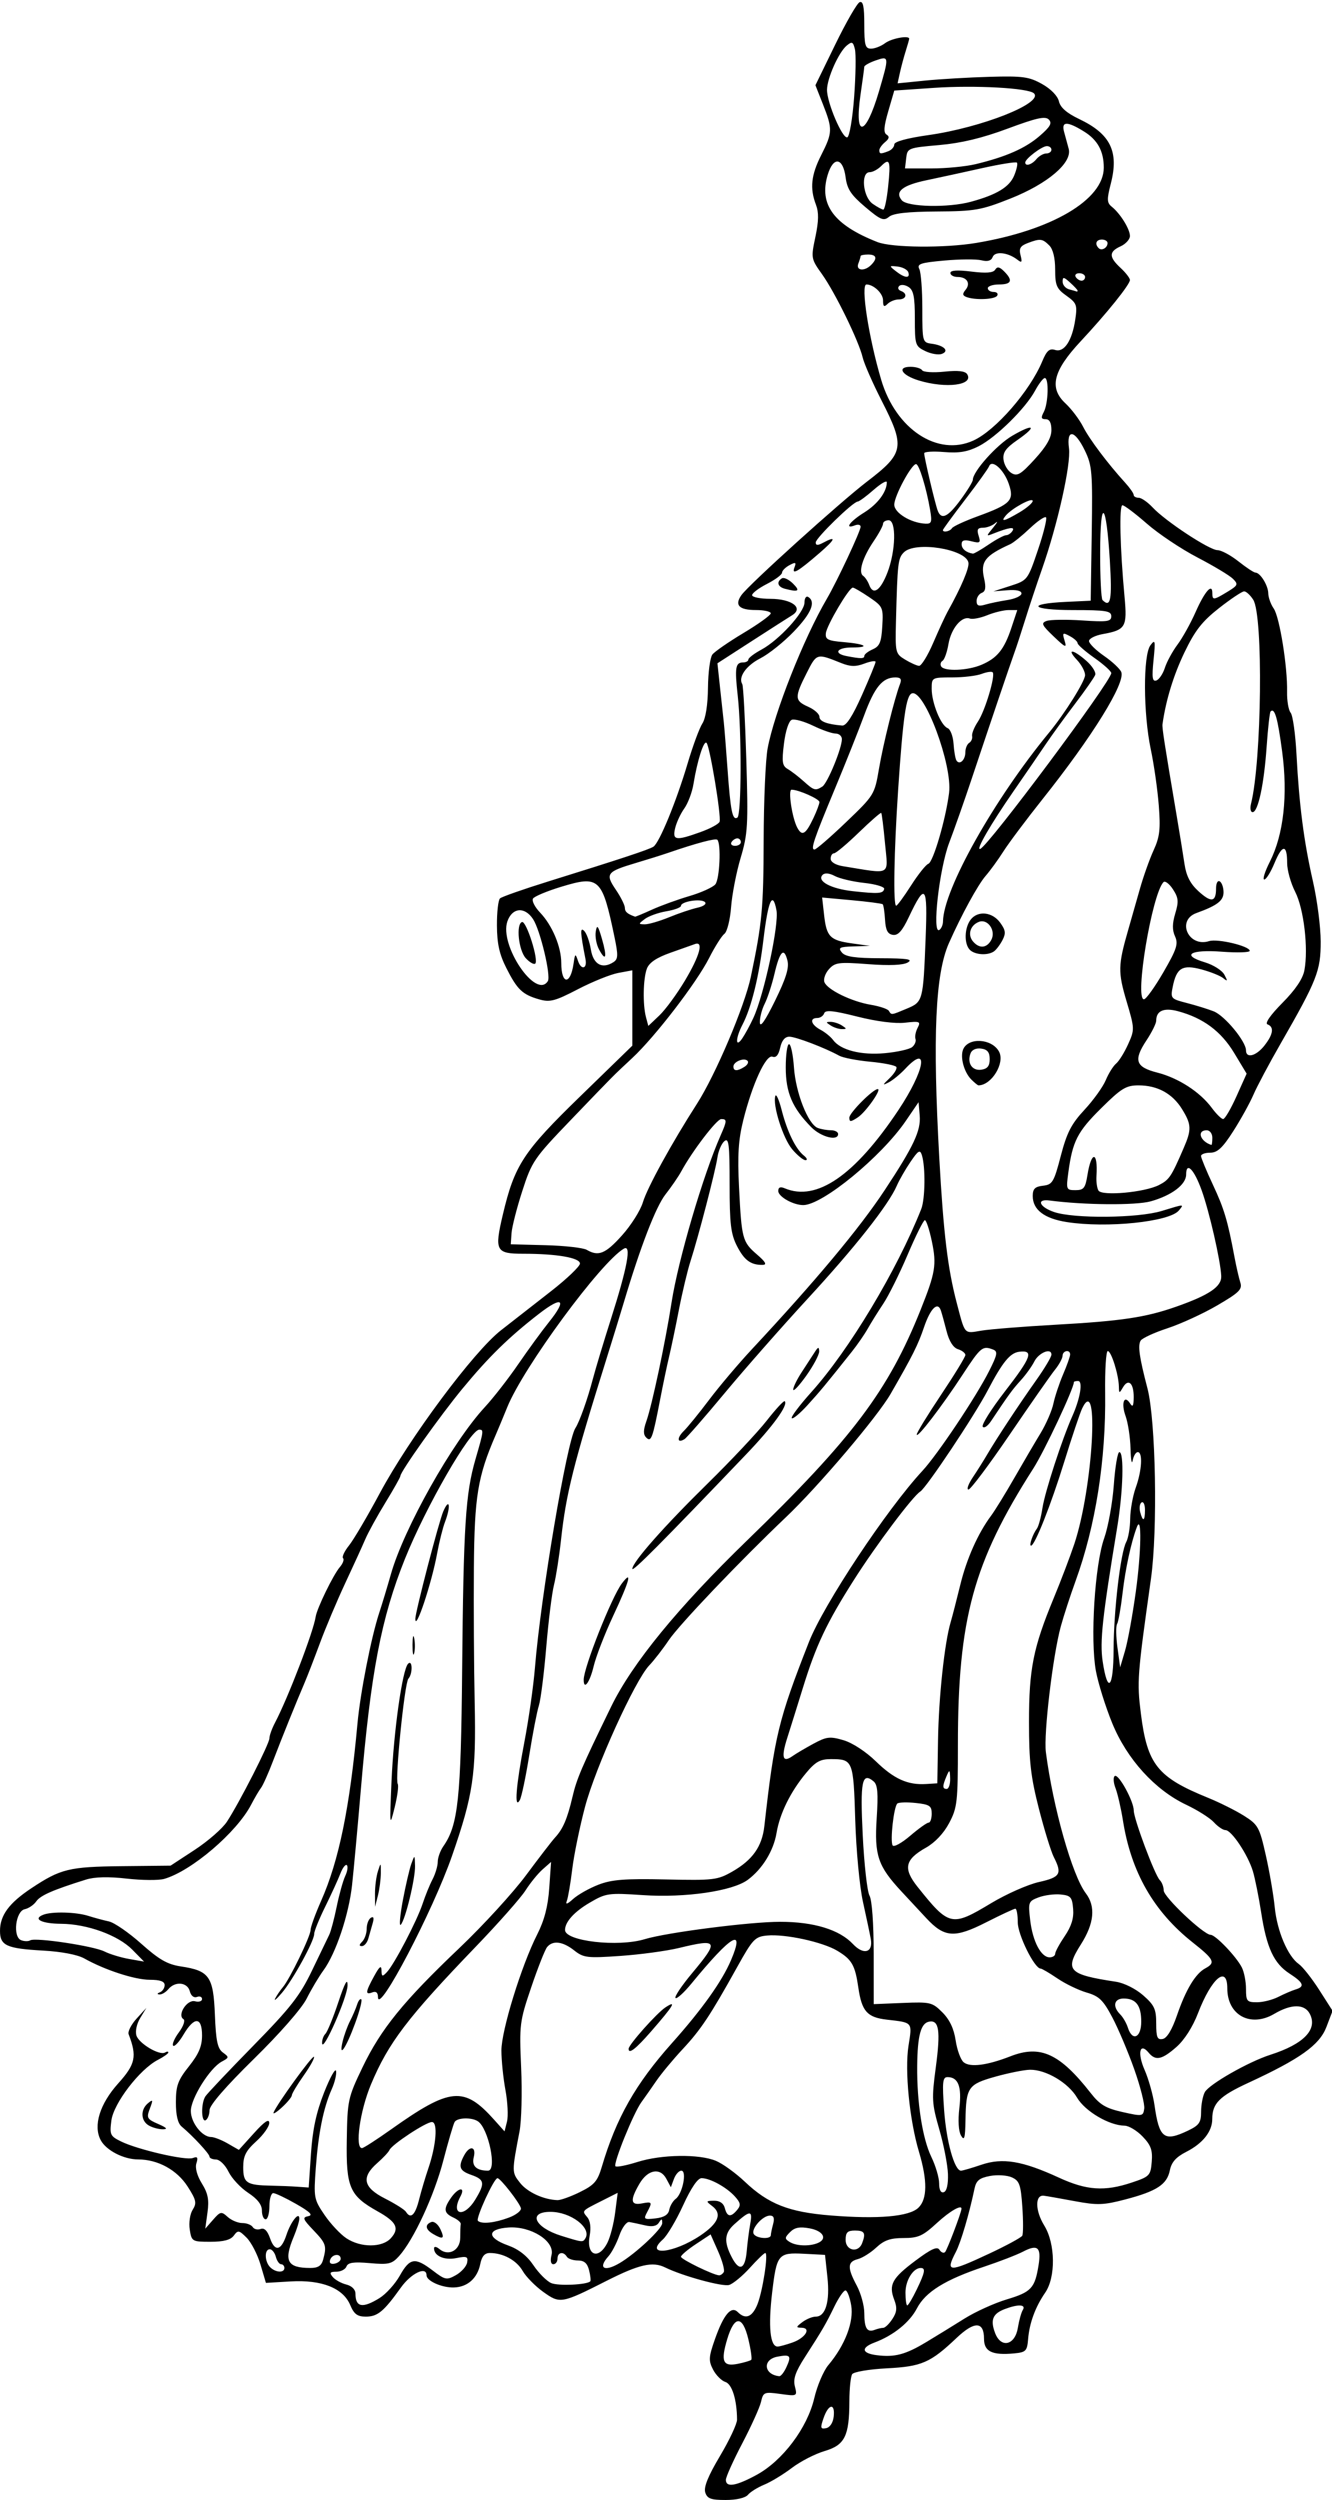 <?xml version="1.0" encoding="UTF-8"?>
<svg version="1.1" viewBox="0 0 333.75 626.25" xmlns="http://www.w3.org/2000/svg">
<path d="m176.71 624.35c-0.419-1.32 0.709-4.108 3.687-9.111 2.36-3.965 4.286-8.066 4.28-9.114-0.027-4.974-1.249-8.912-2.931-9.445-0.972-0.308-2.358-1.704-3.081-3.102-1.16-2.242-1.103-3.139 0.48-7.636 2.171-6.163 4.072-8.41 5.722-6.76 1.923 1.923 3.611 1.264 4.902-1.915 1.332-3.28 2.807-12.891 1.978-12.891-0.277 0-2.012 1.669-3.855 3.71-1.843 2.041-4.177 3.972-5.185 4.292-1.625 0.516-11.678-2.232-16.055-4.388-3.129-1.541-6.512-0.771-14.599 3.324-11.399 5.772-11.729 5.829-15.971 2.78-1.985-1.427-4.289-3.779-5.12-5.227-1.53-2.665-4.878-4.491-8.236-4.491-1.284 0-2.004 0.832-2.39 2.765-0.713 3.567-3.198 5.773-6.611 5.87-2.992 0.085-6.851-1.629-6.851-3.043 0-2.377-3.853-0.533-6.436 3.08-4.285 5.994-5.82 7.266-8.773 7.266-2.123 0-2.952-0.614-3.913-2.899-1.79-4.258-7.149-6.38-14.95-5.918l-6.172 0.365-1.368-4.608c-0.753-2.534-2.309-5.548-3.458-6.698-1.909-1.909-2.187-1.956-3.222-0.541-0.793 1.085-2.545 1.549-5.845 1.549-4.593 0-4.724-0.077-5.194-3.047-0.271-1.718 0.05-3.89 0.737-4.979 1.058-1.679 0.892-2.441-1.266-5.81-2.666-4.162-7.461-6.789-12.393-6.789-3.617 0-8.009-2.257-9.382-4.822-1.935-3.615-0.25-9.075 4.394-14.24 4.316-4.801 4.728-6.747 2.599-12.294-0.258-0.673 0.637-2.436 1.99-3.918l2.459-2.695-1.544 2.532c-0.885 1.452-1.289 3.333-0.948 4.409 0.641 2.018 5.817 5.077 7.174 4.238 0.453-0.28 0.824-0.284 0.824-9e-3 0 0.275-1.19 1.116-2.645 1.868-4.548 2.352-11.063 10.848-11.631 15.167-0.469 3.567-0.302 3.929 2.433 5.268 4.188 2.05 16.208 4.82 17.975 4.142 1.155-0.443 1.356-0.147 0.893 1.311-0.368 1.16 0.158 3.106 1.369 5.066 1.534 2.483 1.844 4.078 1.409 7.251l-0.559 4.068 1.96-2.237c1.828-2.087 2.074-2.134 3.655-0.703 0.932 0.844 2.586 1.534 3.675 1.534s2.259 0.451 2.599 1.001c0.34 0.551 1.232 0.766 1.982 0.478 0.912-0.35 1.692 0.42 2.356 2.322 1.21 3.471 2.791 3.153 4.108-0.826 1.107-3.346 3.234-6.023 3.234-4.071 0 0.635-0.633 2.67-1.406 4.521-2.549 6.101-1.627 7.824 4.186 7.824 1.931 0 2.776-0.558 3.192-2.109 0.924-3.446 0.73-4.03-2.444-7.351-2.654-2.777-2.816-3.217-1.294-3.511 1.276-0.246 0.469-1.062-3.026-3.057-2.622-1.497-5.203-2.722-5.737-2.722-0.534 0-0.971 1.477-0.971 3.281s-0.422 3.281-0.938 3.281-0.938-0.984-0.938-2.187c0-1.484-1.109-2.915-3.45-4.453-1.897-1.246-4.112-3.628-4.922-5.292-0.814-1.673-2.206-3.035-3.113-3.047-0.902-0.012-1.643-0.338-1.645-0.724-0.004-0.691-4.154-5.167-6.988-7.537-0.965-0.807-1.442-2.831-1.436-6.094 0.008-4.162 0.494-5.494 3.281-9.001 2.462-3.097 3.272-5.013 3.272-7.734 0-4.682-1.946-4.774-4.633-0.219-1.103 1.87-2.275 3.13-2.604 2.801-0.329-0.329 0.317-1.836 1.435-3.349 1.134-1.534 1.639-2.995 1.141-3.303-1.645-1.017 0.916-4.996 2.885-4.481 0.977 0.255 1.776 7e-3 1.776-0.553 0-0.56-0.577-0.796-1.283-0.525-0.761 0.292-1.488-0.292-1.787-1.436-0.594-2.27-3.668-2.569-5.367-0.522-0.642 0.773-1.643 1.373-2.224 1.332-0.664-0.046-0.622-0.25 0.115-0.547 0.645-0.26 1.172-1.071 1.172-1.801 0-0.922-1.135-1.328-3.715-1.328-3.743 0-11.274-2.45-16.398-5.335-1.686-0.949-5.72-1.723-10.312-1.978-9.205-0.511-10.824-1.25-10.824-4.94 0-3.898 2.259-6.966 7.867-10.688 7.327-4.862 9.428-5.374 22.645-5.519l12.23-0.134 6.051-3.963c3.328-2.18 6.954-5.344 8.058-7.031 3.16-4.829 10.649-19.523 10.649-20.894 0-0.682 0.627-2.435 1.394-3.894 3.28-6.247 9.641-22.816 10.202-26.575 0.312-2.092 4.41-10.509 6.043-12.413 0.777-0.906 1.145-1.913 0.819-2.24-0.326-0.326 0.344-1.761 1.49-3.189 1.146-1.428 4.614-7.316 7.708-13.086 7.429-13.854 23.503-35.465 30.363-40.819 2.894-2.259 8.531-6.659 12.527-9.778 3.996-3.119 7.266-6.241 7.266-6.939 0-1.457-5.796-2.46-14.223-2.46-6.849 0-7.235-0.736-5.111-9.744 2.939-12.467 5.115-15.798 19.393-29.678l13.066-12.702v-9.437-9.437l-3.516 0.653c-1.934 0.359-6.487 2.196-10.12 4.083-5.74 2.981-7.009 3.314-9.7 2.542-4.205-1.206-5.482-2.42-8.215-7.813-1.761-3.474-2.35-6.126-2.376-10.687-0.019-3.337 0.329-6.396 0.774-6.798 0.445-0.402 5.871-2.306 12.059-4.232 18.428-5.734 25.252-7.989 26.379-8.717 1.481-0.956 5.74-11.321 8.566-20.845 1.301-4.383 2.965-8.89 3.698-10.015 0.827-1.269 1.361-4.684 1.405-8.992 0.04-3.82 0.537-7.549 1.105-8.286s4.092-3.172 7.83-5.412c3.738-2.24 6.797-4.445 6.797-4.902s-1.663-0.83-3.695-0.83c-4.259 0-5.443-1.213-3.655-3.743 1.848-2.614 24.689-23.25 31.484-28.445 9.304-7.113 9.579-8.643 3.644-20.261-2.253-4.411-4.391-9.285-4.751-10.832-0.943-4.055-6.878-16.21-10.169-20.826-2.773-3.891-2.799-4.034-1.672-9.375 0.836-3.962 0.873-6.135 0.135-8.063-1.568-4.098-1.212-7.425 1.33-12.436 2.835-5.587 2.867-6.507 0.444-12.654l-1.904-4.83 4.951-10.158c2.723-5.587 5.478-10.377 6.123-10.644 0.867-0.36 1.172 1.093 1.172 5.578 0 5.226 0.235 6.064 1.696 6.064 0.933 0 2.515-0.619 3.516-1.376 1.587-1.201 6.039-2.017 6.039-1.107 0 0.181-0.387 1.552-0.86 3.047-0.473 1.495-1.128 3.935-1.456 5.422l-0.596 2.704 6.846-0.686c3.765-0.377 11.079-0.806 16.253-0.952 8.254-0.233 9.859-0.012 13.099 1.801 2.211 1.238 3.907 2.979 4.227 4.341 0.366 1.558 1.964 2.954 5.072 4.434 7.842 3.732 9.999 8.118 7.941 16.149-1.035 4.04-1.002 4.82 0.251 5.834 2.145 1.736 4.533 5.594 4.533 7.322 0 0.834-1.055 1.996-2.344 2.584-2.958 1.348-2.958 2.667 0 5.409 1.289 1.195 2.344 2.556 2.344 3.025 0 1.135-5.772 8.314-12.365 15.38-6.903 7.399-7.943 11.649-3.797 15.522 1.517 1.417 3.506 4.048 4.42 5.846 1.605 3.156 6.147 9.2 10.554 14.041 1.169 1.284 2.125 2.655 2.125 3.047 0 0.392 0.559 0.713 1.243 0.713s2.266 1.095 3.516 2.433c3.22 3.446 14.232 10.692 16.249 10.692 0.93 0 3.29 1.266 5.243 2.812 1.953 1.547 3.866 2.812 4.25 2.812 1.204 0 3.189 3.195 3.22 5.182 0.016 1.045 0.627 2.754 1.357 3.796 1.481 2.114 3.489 14.597 3.358 20.873-0.047 2.239 0.356 4.601 0.894 5.25 0.539 0.649 1.199 5.356 1.468 10.461 0.671 12.742 1.849 21.831 4.12 31.781 1.059 4.641 1.933 11.413 1.942 15.05 0.018 7.349-0.892 9.664-10.12 25.731-2.813 4.898-5.846 10.603-6.74 12.678-0.894 2.074-3.171 6.188-5.06 9.141-2.659 4.157-3.957 5.369-5.75 5.369-1.273 0-2.315 0.375-2.315 0.832 0 0.458 1.333 3.681 2.962 7.163 2.842 6.073 3.706 8.971 5.445 18.255 0.435 2.32 1.079 5.127 1.433 6.237 0.555 1.743-0.231 2.528-5.771 5.762-3.527 2.059-9.134 4.636-12.458 5.726-3.325 1.09-6.355 2.486-6.735 3.1-0.756 1.224-0.344 4.123 1.706 11.987 2.079 7.977 2.585 35.52 0.875 47.656-3.425 24.303-3.535 25.779-2.531 33.775 1.603 12.762 4.138 15.946 16.79 21.088 2.923 1.188 7.004 3.227 9.068 4.53 3.514 2.219 3.861 2.846 5.443 9.855 0.929 4.117 1.936 9.978 2.237 13.025 0.593 6.004 3.269 12.31 6.055 14.272 0.962 0.677 3.256 3.586 5.097 6.464l3.347 5.233-1.549 4.056c-1.727 4.522-6.567 7.977-19.625 14.01-7.179 3.317-8.977 5.129-8.977 9.048 0 3.114-2.361 6.096-6.498 8.206-2.584 1.318-3.716 2.59-4.125 4.632-0.71 3.551-3.274 5.229-11.136 7.292-5.466 1.433-7.032 1.489-12.631 0.448-3.515-0.654-7.024-1.272-7.797-1.373-2.256-0.296-2.208 3.743 0.089 7.46 2.802 4.534 2.917 12.94 0.231 16.835-2.467 3.576-3.942 7.588-4.271 11.614-0.244 2.981-0.559 3.309-3.445 3.585-5.55 0.53-7.605-0.451-7.605-3.632 0-4.417-2.377-4.502-6.866-0.246-6.571 6.228-8.733 7.17-17.509 7.623-4.395 0.227-8.278 0.883-8.658 1.462-0.379 0.578-0.695 3.624-0.703 6.77-0.022 8.76-1.136 10.992-6.235 12.498-2.365 0.698-6.046 2.596-8.18 4.217-2.134 1.621-5.237 3.504-6.896 4.185-1.659 0.681-3.503 1.826-4.099 2.544-0.651 0.784-2.883 1.305-5.593 1.305-3.707 0-4.617-0.338-5.113-1.902zm12.875-4.397c6.518-3.547 12.703-11.77 14.433-19.186 0.73-3.13 2.323-6.874 3.54-8.32 4.174-4.961 6.42-10.823 5.723-14.944-0.349-2.063-0.999-3.752-1.445-3.752-0.446 0-1.684 1.793-2.751 3.984-2.189 4.495-2.95 5.804-7.389 12.698-2.399 3.726-3 5.477-2.526 7.363 0.617 2.458 0.594 2.47-3.636 1.89-4.061-0.557-4.285-0.465-4.849 1.975-0.325 1.407-2.44 6.087-4.7 10.399-2.26 4.312-4.109 8.425-4.109 9.141 0 1.978 2.537 1.568 7.71-1.248zm19.305-14.569c0.4-3.469-1.277-3.265-2.522 0.306-0.877 2.516-0.8 2.838 0.611 2.57 0.962-0.182 1.734-1.344 1.911-2.876zm-11.843-12.418c1.314-2.885 0.999-3.247-2.282-2.616-3.767 0.724-3.39 4.493 0.489 4.89 0.398 0.041 1.205-0.982 1.793-2.274zm-8.807-1.83c0.225-0.225-0.108-2.562-0.74-5.195-1.434-5.978-3.488-5.979-5.279-2e-3 -1.681 5.61-1.109 6.949 2.646 6.198 1.63-0.326 3.148-0.777 3.373-1.001zm43.791-4.409c2.578-1.55 6.923-4.221 9.656-5.935 2.733-1.714 7.512-3.878 10.621-4.809 6.093-1.825 6.999-2.804 7.919-8.559 0.718-4.491-0.22-5.309-3.888-3.392-1.51 0.789-5.909 2.49-9.777 3.78-9.747 3.251-14.66 6.3-16.813 10.433-1.827 3.51-5.878 6.776-10.609 8.554-3.461 1.3-3.256 2.684 0.469 3.166 4.536 0.587 7.229-0.115 12.422-3.238zm-33.496 0.084c3.261-1.137 4.825-3.667 2.295-3.714-1.433-0.026-1.409-0.182 0.209-1.406 1.001-0.757 2.515-1.376 3.365-1.376 2.46 0 3.571-3.773 2.914-9.893l-0.599-5.576-5.333-0.279c-6.39-0.335-6.779 0.14-7.909 9.655-1.02 8.584-0.52 13.594 1.355 13.594 0.455 0 2.122-0.451 3.704-1.003zm56.506-3.716c0.294-1.822 0.852-3.826 1.24-4.453 0.865-1.399-1.161-1.496-4.525-0.217-3.035 1.154-3.667 2.725-2.417 6.011 1.478 3.888 4.992 3.061 5.703-1.341zm-33.736 0.032c0.462 0 1.493-0.998 2.292-2.217 1.132-1.728 1.235-2.789 0.466-4.811-1.438-3.782-0.553-5.413 5.317-9.803 3.949-2.954 5.452-3.633 6.016-2.72 0.414 0.669 1.048 0.921 1.409 0.559 0.503-0.503 3.939-9.528 4.101-10.773 0.164-1.255-2.873 0.475-6.172 3.516-3.508 3.233-4.658 3.75-8.349 3.75-3.287 0-4.87 0.551-6.818 2.373-1.395 1.305-3.486 2.616-4.647 2.914-2.599 0.667-2.651 2.146-0.234 6.655 1.031 1.924 1.875 5.016 1.875 6.872 0 3.789 0.701 4.915 2.606 4.184 0.714-0.274 1.675-0.498 2.137-0.498zm-126.22-7.454c1.627-1.006 3.919-3.537 5.093-5.625 2.511-4.468 3.81-4.667 8.267-1.268 3.099 2.364 3.477 2.438 5.79 1.14 1.361-0.764 2.626-2.174 2.811-3.134 0.29-1.505-0.082-1.661-2.706-1.136-3.004 0.601-5.586-0.527-5.586-2.441 0-0.537 0.582-0.455 1.361 0.192 2.278 1.891 5.201 0.296 5.201-2.838 0-1.512 0.058-3.066 0.128-3.452 0.07-0.387-0.773-1.12-1.875-1.629-2.384-1.101-2.5-2.166-0.544-4.96 1.827-2.608 3.691-2.825 2.324-0.27-2.494 4.659 0.925 5.361 3.727 0.765 2.5-4.1 2.356-5.036-0.948-6.188-3.011-1.05-3.377-2.021-1.842-4.89 1.387-2.592 3.101-2.285 2.419 0.433-0.557 2.221 0.667 3.379 3.574 3.379 2.321 0 0.104-10.689-2.569-12.388-1.593-1.013-5.12-0.9-5.791 0.186-0.314 0.507-1.59 4.847-2.837 9.644-2.289 8.805-7.439 19.92-11.114 23.985-1.772 1.96-2.595 2.155-7.323 1.735-4.029-0.357-5.449-0.153-5.83 0.839-0.277 0.721-1.412 1.312-2.522 1.312-1.626 0-1.807 0.256-0.928 1.314 0.6 0.723 2.128 1.575 3.396 1.893 1.389 0.349 2.305 1.255 2.305 2.28 0 3.429 1.757 3.756 6.019 1.122zm13.434-16.059c-1.936-1.128-2.116-2.354-0.44-2.998 0.66-0.253 1.675 0.545 2.256 1.775 1.144 2.424 0.728 2.704-1.815 1.223zm121.15 13.962c2.107-4.361 2.312-5.449 1.026-5.449-1.89 0-3.817 3.111-3.817 6.161 0 1.768 0.201 3.214 0.447 3.214 0.246 0 1.3-1.767 2.344-3.926zm-81.765-2.1c0.173-0.173 0.038-1.42-0.301-2.77-0.444-1.77-1.226-2.454-2.803-2.454-1.203 0-2.447-0.422-2.766-0.938-0.876-1.417-2.344-1.123-2.344 0.469 0 0.773-0.468 1.406-1.039 1.406-0.638 0-0.814-0.897-0.456-2.322 0.868-3.457-5.158-7.284-10.827-6.877-5.384 0.386-5.427 2.563-0.089 4.482 2.692 0.968 4.779 2.601 6.401 5.009 1.323 1.965 3.323 3.961 4.443 4.436 1.777 0.753 8.909 0.432 9.782-0.441zm33.442-2.31c0.284-0.46-0.341-2.774-1.389-5.144l-1.906-4.309-3.712 2.456c-2.041 1.351-3.712 2.768-3.712 3.15 0 0.642 8.094 4.583 9.554 4.652 0.356 0.017 0.88-0.345 1.164-0.805zm-110.09-1.039c0-0.516-0.373-0.938-0.828-0.938s-1.049-0.844-1.319-1.875c-0.27-1.031-0.952-1.875-1.516-1.875-1.376 0-1.307 3.093 0.1 4.5 1.365 1.365 3.562 1.481 3.562 0.188zm83.973-1.205c4.013-2.353 10.714-8.621 10.7-10.009-0.012-1.191-0.158-1.216-0.838-0.142-0.56 0.885-1.679 1.1-3.501 0.674-1.473-0.345-3.235-0.719-3.916-0.831-0.683-0.113-1.799 1.4-2.489 3.373-0.688 1.968-1.924 4.321-2.746 5.23-2.686 2.967-1.058 3.962 2.79 1.706zm31.878-3.051c0.173-2.042 0.572-5.125 0.885-6.852 0.624-3.433-0.04-3.407-4.002 0.161-2.483 2.235-2.651 4.369-0.648 8.241 1.906 3.686 3.372 3.082 3.765-1.55zm60.833 0.628c4.258-1.995 7.949-3.999 8.202-4.453s0.261-3.705 0.017-7.225c-0.384-5.548-0.731-6.531-2.602-7.383-1.187-0.541-3.664-0.701-5.504-0.356-2.656 0.498-3.454 1.15-3.874 3.165-1.306 6.269-3.43 13.476-4.677 15.867-2.689 5.155-1.823 5.194 8.437 0.386zm-162.57 1.284c-0.073-1.391-2.171-1.136-2.658 0.324-0.263 0.789 0.166 1.14 1.143 0.938 0.86-0.178 1.542-0.746 1.514-1.261zm66.83-3.984c0.717-1.418 1.588-4.81 1.936-7.538l0.634-4.96-4.022 2.028c-5.095 2.57-4.973 2.43-3.58 4.109 0.732 0.882 0.956 2.6 0.591 4.543-0.939 5.008 2.183 6.286 4.441 1.818zm23.265-1.789c4.564-3.065 5.531-5.462 2.984-7.393-1.63-1.235-1.604-1.307 0.474-1.335 1.424-0.019 2.37 0.63 2.688 1.845 0.586 2.242 1.502 2.375 3.099 0.451 0.969-1.167 0.863-1.776-0.586-3.377-2.089-2.308-6.221-4.574-8.341-4.574-0.959 0-2.636 2.47-4.615 6.797-1.71 3.738-3.996 7.591-5.081 8.563-4.766 4.268 2.732 3.487 9.379-0.977zm40.536 1.947c0.987-2.571 0.636-3.205-1.775-3.205-1.875 0-2.344 0.469-2.344 2.344 0 2.697 3.16 3.357 4.118 0.861zm-118.06-1.295c2.224-2.458 1.429-4.064-3.329-6.722-7.019-3.921-7.914-5.992-7.722-17.874 0.161-9.975 0.296-10.6 3.929-18.171 4.62-9.629 10.253-16.569 24.248-29.876 5.938-5.646 13.473-13.872 16.745-18.281 3.272-4.409 6.537-8.649 7.254-9.423 1.989-2.144 3.079-4.678 4.359-10.131 1.095-4.668 2.24-7.341 9.709-22.676 5.282-10.845 16.712-24.814 34.079-41.65 26.38-25.572 35.377-37.525 43.451-57.73 3.718-9.304 4.049-11.302 2.835-17.109-0.62-2.965-1.413-5.381-1.764-5.369-0.35 0.012-2.295 3.914-4.321 8.672-2.027 4.758-4.769 10.275-6.094 12.261-1.325 1.986-3.072 4.788-3.881 6.227s-2.599 4.033-3.977 5.764c-6.686 8.403-7.914 9.886-11.119 13.411-1.894 2.083-3.673 3.558-3.954 3.277-0.281-0.281 1.934-3.231 4.922-6.557 9.453-10.522 21.402-30.426 27.514-45.83 0.997-2.512 1.095-10.535 0.165-13.505-0.458-1.462-0.894-1.205-2.858 1.685-1.275 1.876-2.816 4.563-3.425 5.971-2.071 4.787-10.453 15.416-22.233 28.197-6.462 7.011-15.848 17.679-20.856 23.706-5.009 6.027-9.558 11.237-10.109 11.578-1.843 1.139-1.962-0.295-0.17-2.052 0.974-0.954 3.837-4.477 6.364-7.829 2.526-3.352 7.348-9.049 10.714-12.66 16.013-17.18 26.956-30.287 33.261-39.84 7.273-11.021 9.084-14.873 8.767-18.656l-0.283-3.375-3.197 4.688c-6.121 8.974-20.888 21.094-25.701 21.094-2.525 0-6.258-2.107-6.258-3.532 0-0.929 0.516-1.139 1.641-0.666 7.978 3.353 17.53-3.218 28.444-19.571 6.677-10.003 7.818-16.884 1.719-10.363-1.25 1.336-3.116 2.865-4.148 3.397-1.62 0.836-1.585 0.689 0.255-1.079 1.172-1.126 1.923-2.381 1.671-2.79s-3.192-0.998-6.532-1.31c-3.34-0.312-6.834-0.988-7.765-1.502-3.572-1.974-10.911-4.77-12.518-4.77-1.099 0-1.891 0.956-2.287 2.759-0.406 1.849-1.04 2.592-1.922 2.254-1.628-0.625-5.051 6.803-7.319 15.88-1.23 4.924-1.471 8.738-1.066 16.875 0.644 12.915 0.839 13.639 4.522 16.816 2.139 1.845 2.526 2.56 1.396 2.578-2.977 0.048-4.618-1.159-6.445-4.741-1.536-3.01-1.835-5.533-1.835-15.468 0-10.047-0.201-11.704-1.308-10.786-0.719 0.597-1.507 2.441-1.75 4.099-0.509 3.464-4.736 19.74-6.747 25.983-0.748 2.32-2.055 7.805-2.905 12.188-0.85 4.383-1.954 9.656-2.452 11.719s-1.514 6.914-2.258 10.781c-1.872 9.737-2.234 10.72-3.486 9.469-0.752-0.752-0.739-1.861 0.047-4.079 1.416-3.998 4.756-19.732 6.317-29.765 1.665-10.696 7.876-31.833 12.301-41.86 1.601-3.627 1.615-4.08 0.132-4.066-1.123 0.011-7.248 8.025-9.976 13.053-0.717 1.322-2.508 3.939-3.979 5.814-2.418 3.083-6.283 13.097-10.441 27.059-0.845 2.836-2.791 9.164-4.324 14.062-8.355 26.684-10.148 33.826-11.419 45.469-0.45 4.125-1.242 9.188-1.76 11.25-0.518 2.062-1.392 9.118-1.944 15.679-0.551 6.561-1.38 13.1-1.84 14.531-0.461 1.431-1.545 7.031-2.41 12.446-0.865 5.414-1.933 10.477-2.375 11.25-1.431 2.506-0.945-3.643 1.147-14.531 1.09-5.672 2.289-14.109 2.664-18.75 1.445-17.847 7.997-56.612 10.126-59.918 1.047-1.626 3.027-7.191 4.364-12.269 0.679-2.578 2.713-9.328 4.52-15 4.156-13.043 5.222-18.823 3.26-17.681-5.783 3.367-25.169 29.716-29.218 39.712-0.94 2.32-2.257 5.484-2.927 7.031-4.472 10.325-5.293 15.329-5.436 33.156-0.077 9.608 0.014 24.852 0.203 33.876 0.376 17.967-0.368 23.007-5.654 38.263-4.792 13.829-18.519 40.039-18.574 35.465-0.014-1.158-0.492-1.56-1.427-1.201-1.817 0.697-1.728-0.076 0.469-4.089 1.325-2.421 1.807-2.798 1.836-1.44 0.034 1.606 0.206 1.666 1.342 0.469 1.847-1.945 7.558-12.88 8.967-17.167 0.652-1.983 1.769-4.726 2.483-6.094 0.714-1.368 1.3-3.343 1.304-4.388 3e-3 -1.045 0.633-2.796 1.399-3.891 3.714-5.303 4.416-11.894 4.714-44.296 0.332-35.987 0.844-44.066 3.343-52.67 2.062-7.101 2.1-7.399 0.946-7.399-2.269 0-13.372 19.293-18.614 32.344-5.958 14.834-8.556 28.396-11.045 57.656-0.811 9.539-1.806 20.365-2.211 24.057-0.823 7.507-4.061 17.154-7.186 21.412-1.135 1.547-3.017 4.711-4.181 7.031-1.247 2.485-6.685 8.701-13.232 15.125-7.061 6.928-11.116 11.61-11.116 12.835 0 1.061-0.422 2.19-0.938 2.509-1.144 0.707-1.239-4.166-0.116-5.938 0.436-0.688 5.822-6.383 11.97-12.656 9.412-9.604 11.744-12.59 14.77-18.906 1.976-4.125 3.917-8.154 4.313-8.953 0.396-0.799 1.234-3.963 1.863-7.031 0.629-3.068 1.592-6.527 2.142-7.686 0.549-1.159 0.733-2.374 0.408-2.699-0.325-0.325-1.06 0.623-1.632 2.108-0.573 1.485-2.288 5.231-3.812 8.324s-2.759 6.146-2.744 6.783c0.039 1.722-5.344 11.55-8.095 14.779-1.318 1.547-2.075 2.18-1.682 1.406 0.393-0.773 1.252-2.039 1.91-2.812 1.75-2.058 6.957-12.797 6.957-14.349 0-0.731 1.193-4.024 2.651-7.318 4.46-10.074 7.174-23.318 9.105-44.427 0.699-7.644 3.438-21.598 5.429-27.656 0.762-2.32 2.085-6.694 2.94-9.72 3.23-11.437 15.365-33.026 23.519-41.842 2.146-2.32 5.925-7.172 8.397-10.781 2.473-3.609 5.941-8.361 7.707-10.56 4.59-5.715 3.394-6.643-2.585-2.005-7.492 5.811-12.527 10.737-19.073 18.659-5.594 6.77-15.591 20.833-15.591 21.934 0 0.293-1.679 3.277-3.732 6.631-2.053 3.354-4.321 7.474-5.04 9.157-0.719 1.683-2.985 6.646-5.035 11.028-2.05 4.383-4.9 11.133-6.333 15-1.433 3.867-3.146 8.297-3.807 9.844-2.281 5.339-5.809 14.08-7.946 19.688-1.179 3.094-2.536 6.133-3.017 6.754s-1.597 2.519-2.481 4.219c-3.62 6.958-14.956 16.632-21.781 18.59-1.367 0.392-5.593 0.359-9.391-0.073-4.55-0.518-8.025-0.436-10.187 0.24-8.314 2.599-11.432 3.963-12.481 5.461-0.623 0.889-1.916 1.773-2.874 1.963-2.309 0.459-3.072 6.941-0.915 7.769 0.791 0.304 1.816 0.319 2.278 0.034 1.266-0.782 15.886 1.416 18.626 2.8 1.319 0.666 4.085 1.507 6.147 1.869l3.75 0.657-2.938-2.983c-3.582-3.637-11.319-6.447-17.866-6.488-4.883-0.031-7.189-1.216-4.426-2.276 2.194-0.842 8.166-0.687 11.262 0.293 1.495 0.473 3.817 1.098 5.159 1.39 1.343 0.291 4.989 2.803 8.102 5.581 4.472 3.99 6.56 5.186 9.94 5.693 7.115 1.067 8.13 2.507 8.512 12.079 0.263 6.603 0.666 8.505 2.008 9.486 1.593 1.165 1.578 1.281-0.296 2.284-2.966 1.587-7.738 9.21-7.738 12.362 0 2.904 2.816 6.516 5.08 6.516 0.732 0 2.595 0.726 4.142 1.614l2.812 1.614 3.788-4.192c2.642-2.923 3.8-3.702 3.827-2.574 0.021 0.89-1.438 2.962-3.243 4.604-2.642 2.405-3.281 3.674-3.281 6.522 0 3.942 0.83 4.485 7.031 4.601 2.062 0.038 5.016 0.159 6.562 0.269l2.812 0.199 0.567-8.438c0.409-6.079 1.326-10.366 3.281-15.335 1.493-3.794 2.847-6.236 3.01-5.428 0.163 0.808-0.323 2.857-1.079 4.554-2.072 4.648-3.345 10.91-3.988 19.616-0.56 7.578-0.486 7.979 2.176 11.895 1.516 2.229 3.985 4.863 5.487 5.853 3.605 2.377 8.974 2.364 11.138-0.027zm-29.394-31.471c0.758-2.019 9.71-14.373 10.119-13.964 0.236 0.236-0.914 2.333-2.554 4.661-1.641 2.328-2.983 4.568-2.983 4.979s-1.113 1.769-2.472 3.019c-1.36 1.25-2.309 1.837-2.109 1.305zm17.299-17.783c0.364-1.547 1.205-3.867 1.868-5.156s1.459-3.142 1.77-4.119c0.31-0.976 0.78-1.559 1.044-1.295 0.264 0.264-0.431 2.961-1.544 5.994-2.289 6.236-4.177 8.991-3.137 4.576zm-5.139 0.422c-0.043-0.799 0.329-1.861 0.828-2.359 0.498-0.498 1.956-4.063 3.24-7.922 1.629-4.897 2.327-6.166 2.311-4.203-0.023 2.924-6.241 17.043-6.379 14.484zm10.047-25.453c0.619-0.619 1.125-2.07 1.125-3.226 0-1.155 0.467-2.39 1.038-2.742 0.691-0.427 0.848 0.025 0.469 1.351-0.313 1.096-0.809 2.836-1.101 3.867-0.293 1.031-1.01 1.875-1.594 1.875-0.756 0-0.737-0.324 0.063-1.125zm10.178-10.306c0.706-3.767 1.667-7.904 2.135-9.194 0.842-2.318 0.852-2.313 0.925 0.506 0.084 3.228-2.443 13.632-3.59 14.781-0.415 0.416-0.177-2.326 0.529-6.094zm-6.974-1.694c-0.01-1.805 0.32-4.336 0.733-5.625 0.728-2.275 0.75-2.261 0.733 0.469-0.01 1.547-0.34 4.078-0.733 5.625l-0.716 2.812-0.017-3.281zm4.138-28.125c0.541-12.551 2.722-28.026 4.157-29.484 1.122-1.141 1.191 2.51 0.071 3.75-0.947 1.048-3.391 25.191-2.668 26.361 0.272 0.439-0.082 3.115-0.785 5.945-1.231 4.955-1.26 4.709-0.774-6.572zm48.157-25.48c0-3.061 7.009-20.738 9.556-24.099 2.737-3.612 1.965-0.722-2.158 8.077-2.118 4.522-4.327 10.225-4.909 12.674-0.958 4.035-2.489 6.093-2.489 3.348zm-42.889-8.738c0.01-2.062 0.202-2.796 0.427-1.63 0.224 1.166 0.216 2.854-0.019 3.75-0.235 0.896-0.418-0.058-0.408-2.12zm0.701-6.53c0-1.682 5.907-24.374 7.001-26.892 1.57-3.616 1.943-1.305 0.429 2.658-0.555 1.452-1.433 4.96-1.952 7.795-1.383 7.551-5.477 19.839-5.477 16.438zm54.375-12.507c0-1.657 7.924-10.631 18.896-21.401 5.849-5.741 12.494-12.812 14.766-15.712s4.307-5.098 4.522-4.883c0.944 0.944-2.947 6.296-9.744 13.403-21.351 22.322-28.441 29.45-28.441 28.593zm40.312-44.908c0-0.62 0.949-2.57 2.109-4.334 1.16-1.764 2.612-3.997 3.226-4.963 0.908-1.428 1.127-1.481 1.172-0.281 0.03 0.812-1.421 3.552-3.226 6.091-1.805 2.538-3.281 4.108-3.281 3.488zm-0.279-60.218c-2.296-2.729-4.939-11.12-4.2-13.336 0.21-0.631 0.917 0.939 1.569 3.489 1.391 5.434 3.507 9.789 5.558 11.433 0.803 0.645 0.996 1.172 0.427 1.172s-2.078-1.241-3.354-2.758zm4.814-5.499c-4.754-4.809-6.403-8.657-6.407-14.946-2e-3 -3.223 0.369-5.859 0.825-5.859 0.456 0 1.011 2.637 1.235 5.859 0.441 6.346 3.531 14.193 5.955 15.124 0.83 0.319 2.319 0.579 3.308 0.579 0.989 0 1.798 0.422 1.798 0.938 0 1.855-4.271 0.778-6.714-1.694zm9.527-2.406c0-1.198 5.924-7.15 7.117-7.15 1.069 0-3.013 5.792-4.999 7.093-1.802 1.181-2.118 1.19-2.118 0.057zm-8.045 281.97c2.634-1.011 1.593-3.075-1.88-3.727-2.509-0.471-3.758-0.235-4.922 0.929-1.371 1.371-1.389 1.667-0.153 2.449 1.613 1.02 4.791 1.179 6.955 0.349zm-58.101-1.221c1.625-2.63-3.664-6.647-8.752-6.647-5.74 0-3.97 3.918 2.711 6 5.336 1.663 5.409 1.671 6.042 0.647zm46.471-0.788c7e-3 -0.387 0.267-1.652 0.578-2.812 0.397-1.483 0.159-2.109-0.805-2.109-1.852 0-4.809 3.386-4.041 4.628 0.697 1.128 4.248 1.372 4.268 0.293zm-65.638-4.412c1.805-0.673 3.163-1.734 3.018-2.358-0.311-1.342-5.134-7.526-5.87-7.526-0.872-5e-5 -5.5 10.085-4.903 10.683 0.881 0.881 4.151 0.544 7.754-0.799zm40.186-1.954c0.19-0.985 0.923-2.223 1.629-2.751 1.712-1.281 2.855-7.055 1.397-7.055-0.597 0-1.43 0.934-1.852 2.075l-0.767 2.075-1.141-2.131c-1.543-2.884-4.652-2.3-6.734 1.264-2.388 4.088-2.231 5.461 0.564 4.927 2.652-0.507 2.732-0.374 1.341 2.226-0.921 1.721-0.75 1.844 2.108 1.518 2.148-0.245 3.217-0.909 3.455-2.146zm62.423-0.517c2.249-2.15 2.303-6.799 0.161-13.976-2.386-7.996-3.61-20.364-2.633-26.596 0.945-6.023 1.139-5.788-5.418-6.546-4.934-0.57-6.288-2.087-7.146-8-0.821-5.667-1.625-7.074-5.297-9.268-3.69-2.205-13.072-4.238-17.579-3.808-3.023 0.288-3.591 0.888-7.5 7.918-6.756 12.151-9.079 15.646-13.673 20.572-2.377 2.549-5.333 6.11-6.569 7.915-1.236 1.805-2.923 4.209-3.748 5.344-1.997 2.747-7.126 15.426-6.495 16.057 0.273 0.273 2.744-0.211 5.49-1.077 6.045-1.906 15.485-2.043 19.689-0.286 1.695 0.708 4.951 3.059 7.236 5.225 5.921 5.612 11.015 7.616 21.497 8.456 11.975 0.96 19.668 0.285 21.985-1.93zm-125.11-2.023c0.554-2.191 1.585-5.672 2.292-7.734 2.012-5.867 2.476-11.719 0.93-11.719-1.496 0-10.066 5.651-10.635 7.013-0.212 0.506-1.583 1.971-3.047 3.256-4.089 3.588-3.529 6.135 1.959 8.916 2.542 1.288 4.887 2.772 5.212 3.297 1.179 1.908 2.303 0.873 3.289-3.029zm40.316-1.914c3.588-1.761 4.405-2.701 5.465-6.29 3.626-12.275 8.452-20.786 17.601-31.039 7.52-8.428 12.514-15.438 14.774-20.736 3.597-8.435 0.143-6.401-9.89 5.823-1.897 2.312-3.704 3.949-4.015 3.638-0.311-0.311 1.56-3.108 4.156-6.215 6.819-8.161 6.543-8.7-3.247-6.327-3.094 0.75-9.7 1.648-14.68 1.996-8.364 0.584-9.25 0.479-11.611-1.378-2.881-2.266-5.362-2.573-6.785-0.838-0.529 0.645-2.32 5.18-3.98 10.078-2.909 8.583-3.001 9.314-2.525 20.156 0.272 6.188 0.089 13.359-0.405 15.938-1.958 10.21-1.958 10.242 0.125 12.89 1.844 2.345 5.905 4.217 9.393 4.331 0.773 0.025 3.305-0.886 5.625-2.025zm12.188-35.877c0-1.024 7.066-8.963 9.256-10.399 2.896-1.899 2.027-0.442-3.574 5.989-3.874 4.449-5.682 5.852-5.682 4.409zm80.019 31.377c-0.076-2.273-1.048-7.298-2.162-11.165-1.876-6.516-1.941-7.657-0.885-15.575 1.227-9.205 0.824-11.927-1.694-11.442-2.061 0.397-2.889 3.488-2.967 11.08-0.094 9.094 1.319 18.204 3.533 22.776 1.083 2.236 1.968 5.234 1.968 6.661 0 1.663 0.421 2.452 1.172 2.197 0.73-0.248 1.12-1.955 1.034-4.531zm46.075 2.119c4.449-1.486 4.703-1.751 4.985-5.198 0.24-2.923-0.206-4.159-2.285-6.328-1.421-1.483-3.453-2.705-4.517-2.716-3.851-0.041-9.887-3.595-11.9-7.008-2.206-3.739-7.785-7.051-11.793-7.001-1.438 0.018-5.327 0.791-8.642 1.718-6.895 1.928-7.391 2.647-7.53 10.905-0.076 4.545-0.291 5.287-1.118 3.863-0.625-1.076-0.788-3.768-0.419-6.909 0.632-5.377-0.275-7.734-2.974-7.734-1.22 0-1.345 1.222-0.845 8.27 0.559 7.871 2.592 15.167 4.227 15.167 0.417 0 2.723-0.67 5.125-1.488 5.298-1.805 10.254-0.979 19.41 3.234 6.958 3.202 11.453 3.504 18.276 1.225zm-185.62-13.304c14.873-10.557 18.288-10.873 25.867-2.391l2.574 2.88 0.616-2.454c0.339-1.35 0.162-4.908-0.392-7.907-0.554-2.999-1.008-7.46-1.008-9.914 0-5.018 5.014-21.267 8.963-29.049 1.802-3.55 2.7-7.003 3.023-11.614l0.459-6.562-2.126 1.875c-1.169 1.031-3.092 3.395-4.273 5.253-1.181 1.858-6.774 8.186-12.428 14.062-17.149 17.822-21.937 24.113-26.311 34.573-2.753 6.583-4.071 15.995-2.23 15.93 0.387-0.014 3.656-2.121 7.266-4.683zm199.66 0.315c2.828-1.348 3.313-2.044 3.313-4.749 0-1.743 0.414-3.942 0.919-4.886 1.062-1.985 10.931-7.617 16.425-9.375 8.42-2.694 11.959-6.394 9.863-10.312-1.319-2.465-4.626-2.448-8.849 0.044-5.96 3.517-11.795 0.36-11.795-6.382 0-5.911-3.957-2.563-7.325 6.196-1.34 3.486-3.412 6.732-5.423 8.499-3.651 3.206-5.22 3.523-6.973 1.412-2.216-2.67-2.857 0.095-1.003 4.326 1 2.283 2.118 6.26 2.485 8.838 1.18 8.307 2.395 9.235 8.363 6.389zm-13.438-15.39c-1.532-4.33-4.009-10.184-5.505-13.007-2.29-4.324-3.301-5.303-6.412-6.203-2.031-0.588-5.331-2.18-7.331-3.538-2.001-1.358-3.895-2.469-4.21-2.47-1.542-5e-3 -5.729-8.469-5.729-11.581 0-1.879-0.271-3.417-0.603-3.417-0.332 0-3.635 1.54-7.342 3.423-7.879 4.002-10.421 3.829-14.939-1.016-1.594-1.71-4.416-4.743-6.272-6.742-5.889-6.342-6.793-9.014-6.192-18.301 0.41-6.332 0.236-8.423-0.77-9.259-2.918-2.422-3.394-0.075-2.729 13.472 0.358 7.296 1.122 14.11 1.697 15.141 0.625 1.12 1.048 6.974 1.051 14.531l5e-3 12.656 7.274-0.298c6.927-0.284 7.402-0.171 9.94 2.368 1.808 1.808 2.876 4.066 3.319 7.018 0.359 2.394 1.259 4.855 2 5.47 1.605 1.332 5.876 0.791 11.696-1.482 7.537-2.943 12.379-0.726 20.175 9.238 2.263 2.892 3.763 3.783 7.943 4.718 4.969 1.112 5.163 1.082 5.437-0.848 0.156-1.101-0.971-5.544-2.503-9.875zm10.712-13.511c2.225-6.472 4.625-10.448 7.11-11.778 2.607-1.395 2.204-2.217-3.18-6.478-9.764-7.729-15.419-17.599-17.465-30.482-0.491-3.094-1.334-6.77-1.873-8.17-0.539-1.4-0.616-2.77-0.172-3.045 0.953-0.589 4.744 6.328 4.748 8.665 5e-3 2.115 5.261 16.158 6.52 17.416 0.537 0.537 0.977 1.701 0.977 2.587 0 1.653 9.996 11.103 11.769 11.127 1.235 0.017 6.399 5.412 7.806 8.155 0.577 1.126 1.05 3.552 1.05 5.391 0 3.069 0.224 3.343 2.736 3.343 1.505 0 3.931-0.611 5.391-1.358s3.392-1.578 4.295-1.846c2.387-0.709 2.014-1.696-1.503-3.973-3.939-2.55-5.745-6.437-7.12-15.324-0.598-3.867-1.531-8.508-2.072-10.312-1.234-4.114-5.36-10.312-6.865-10.312-0.623 0-1.926-0.876-2.896-1.947s-4.088-3.047-6.929-4.392c-7.861-3.719-14.869-11.438-18.554-20.436-1.677-4.094-3.517-9.976-4.09-13.069-1.454-7.853-0.287-26.589 2.071-33.268 1.004-2.843 2.091-8.861 2.415-13.373 0.324-4.512 0.948-8.203 1.387-8.203 1.22 0 0.944 9.857-0.525 18.75-3.739 22.636-4.399 28.714-3.655 33.672 1.249 8.324 2.703 6.752 2.734-2.957 0.031-9.764 1.739-24.271 3.172-26.949 0.52-0.972 0.965-3.589 0.987-5.814 0.023-2.225 0.649-5.734 1.392-7.796 1.538-4.269 1.802-8.906 0.507-8.906-0.48 0-1.055 0.949-1.279 2.109-0.223 1.16-0.464-0.181-0.534-2.98-0.07-2.799-0.63-6.48-1.245-8.18-1.173-3.243-0.344-5.478 1.154-3.11 0.645 1.02 0.876 0.599 0.887-1.612 0.017-3.537-1.351-4.757-2.712-2.419-0.896 1.539-0.969 1.523-1-0.215-0.053-2.972-1.907-8.906-2.783-8.906-0.438 0-0.734 4.746-0.659 10.547 0.217 16.717-2.387 33.234-7.429 47.109-1.311 3.609-2.971 8.711-3.687 11.338-1.995 7.314-4.323 26.938-3.735 31.484 1.794 13.858 6.615 30.889 10.007 35.351 2.51 3.301 2.106 7.537-1.218 12.778-4.152 6.547-3.197 7.565 8.797 9.385 2.023 0.307 4.931 1.761 6.797 3.4 2.81 2.467 3.261 3.443 3.261 7.054 0 3.486 0.276 4.137 1.641 3.875 1.055-0.203 2.329-2.318 3.57-5.928zm-8.961 1.606c0-4.077-1.315-5.812-4.406-5.812-2.419 0-2.855 1.979-0.874 3.961 0.705 0.705 1.578 2.212 1.938 3.348 1.116 3.517 3.342 2.52 3.342-1.497zm-21.562-17.021c0-0.493 1.075-2.48 2.389-4.416 1.686-2.484 2.306-4.497 2.109-6.838-0.247-2.942-0.605-3.35-3.144-3.599-1.576-0.154-4.059 0.174-5.518 0.728-2.552 0.97-2.631 1.191-2.087 5.789 0.623 5.257 2.718 9.231 4.867 9.231 0.762 0 1.385-0.403 1.385-0.896zm-46.202-3.691c-0.241-1.345-1.123-5.53-1.961-9.301-0.842-3.792-1.708-12.97-1.937-20.535-0.453-14.96-0.565-15.238-6.149-15.233-2.646 2e-3 -3.846 0.683-6.198 3.517-3.883 4.679-6.557 10.108-7.363 14.945-0.748 4.493-3.545 9.056-7.216 11.775-3.813 2.824-15.609 4.544-26.265 3.83-8.681-0.582-9.256-0.5-13.342 1.895-3.885 2.277-6.18 4.817-6.18 6.841 0 2.807 13.296 4.336 19.984 2.297 5.512-1.68 26.35-4.351 33.922-4.348 8.438 4e-3 14.843 1.962 18.24 5.578 2.66 2.832 5.076 2.149 4.465-1.261zm30.157-8.984c3.808-2.29 9.187-4.671 11.953-5.29 5.392-1.207 5.889-2.039 3.745-6.264-0.707-1.392-2.394-6.873-3.75-12.178-2.028-7.938-2.465-11.764-2.465-21.6 0-13.37 1.054-18.656 6.202-31.097 1.813-4.383 4.139-10.5 5.168-13.594 4.639-13.951 6.32-42.937 1.969-33.952-0.553 1.143-2.568 7.14-4.478 13.327-3.338 10.817-7.407 21.094-8.351 21.094-0.559 0 0.45-2.93 1.469-4.265 0.413-0.541 1.039-2.861 1.392-5.156 0.628-4.09 4.897-17.207 7.511-23.082 1.968-4.423 2.671-8.747 1.423-8.747-0.58 0-1.055 0.121-1.055 0.27 0 1.598-7.338 17.22-10.166 21.643-15.038 23.52-18.897 37.67-18.897 69.291 0 14.283-0.155 15.67-2.18 19.508-1.358 2.575-3.55 4.904-5.817 6.181-5.307 2.991-5.779 5.231-2.077 9.863 7.888 9.87 8.499 10.005 18.403 4.048zm-98.407-4.623c3.34-1.294 6.604-1.55 16.875-1.322 11.96 0.265 12.971 0.146 16.635-1.946 5.112-2.919 7.493-6.282 8.069-11.4 2.546-22.608 3.513-26.602 11.173-46.131 3.684-9.393 19.495-33.232 28.441-42.883 3.797-4.097 13.463-18.556 16.703-24.989 2.09-4.148 2.229-4.912 0.981-5.391-2.626-1.008-3.092-0.625-7.578 6.239-5.226 7.996-11.535 16.223-11.535 15.042 0-0.456 2.742-4.931 6.094-9.943 3.352-5.012 6.094-9.5 6.094-9.973s-0.834-1.124-1.854-1.448c-1.195-0.379-2.211-1.985-2.859-4.516-0.553-2.16-1.195-4.49-1.428-5.178-0.789-2.331-2.618-0.534-4.202 4.128-1.535 4.516-2.842 7.126-8.397 16.767-3.308 5.742-18.09 23.154-26.204 30.866-11.625 11.05-26.799 26.978-29.41 30.872-1.449 2.161-3.639 4.984-4.865 6.273-3.582 3.764-13.462 25.525-16.084 35.427-1.326 5.008-2.767 12.022-3.201 15.589-0.434 3.566-1.042 7.142-1.351 7.947-0.395 1.03 0.077 0.888 1.6-0.482 1.189-1.07 4.025-2.667 6.303-3.549zm82.746-15.556c0.423 0 0.769-1.01 0.769-2.245 0-1.95-0.525-2.301-3.984-2.672-2.191-0.235-4.275-0.174-4.63 0.136-0.885 0.771-1.851 9.401-1.175 10.494 0.3 0.486 2.28-0.601 4.399-2.415 2.119-1.814 4.199-3.298 4.622-3.298zm5.39-11.016c-0.058-2.284-0.158-2.365-0.872-0.703-1.1 2.561-1.1 3.281 0 3.281 0.516 0 0.908-1.16 0.872-2.578zm-3.04-9.609c0.175-10.807 1.611-24.265 3.151-29.531 0.452-1.547 1.542-5.766 2.421-9.375 1.597-6.555 4.43-12.92 7.721-17.344 0.959-1.289 3.558-5.508 5.775-9.375 2.217-3.867 5.186-8.93 6.597-11.25s2.872-5.678 3.246-7.463c0.375-1.784 1.472-5.089 2.438-7.343 0.966-2.255 1.757-4.486 1.757-4.959 0-1.326-1.872-1.018-1.896 0.312-0.011 0.645-0.872 2.227-1.912 3.516s-6.124 8.566-11.297 16.172c-5.173 7.606-9.838 13.828-10.367 13.828-0.529 0-0.044-1.371 1.078-3.047 1.122-1.676 2.745-4.254 3.608-5.729 2.325-3.979 7.972-12.535 12.291-18.623 2.094-2.952 3.808-5.831 3.808-6.397 0-1.794-3.189-0.496-4.311 1.755-0.593 1.188-2.108 3.294-3.368 4.679-2.108 2.317-3.054 3.615-7.45 10.216-0.845 1.269-1.788 1.898-2.096 1.399-0.308-0.499 2.171-4.438 5.509-8.752 6.712-8.674 7.364-10.467 3.646-10.016-2.295 0.278-4.194 2.606-7.891 9.672-3.298 6.303-15.358 24.389-16.898 25.341-1.884 1.165-11.101 13.438-16.641 22.16-6.85 10.784-9.487 16.362-12.779 27.03-1.352 4.383-3.112 10.012-3.909 12.509-1.577 4.937-1.176 6.337 1.311 4.577 0.878-0.621 3.25-2.022 5.271-3.114 3.259-1.76 4.109-1.859 7.5-0.867 2.23 0.652 5.612 2.859 8.113 5.294 4.536 4.416 7.977 5.97 12.586 5.682l2.812-0.175 0.175-10.781zm49.56-37.232c1.36-9.835 1.524-19.468 0.277-16.205-1.432 3.743-2.896 10.489-3.602 16.601-0.43 3.717-1.044 7.183-1.366 7.704-0.322 0.52-0.28 3.175 0.092 5.899l0.677 4.953 1.227-4.163c0.675-2.29 1.888-8.944 2.696-14.788zm2.296-20.479c0-1.319-0.382-2.163-0.849-1.874s-0.629 1.368-0.359 2.399c0.675 2.58 1.209 2.348 1.209-0.525zm-22.5-46.38c16.62-0.93 22.648-1.83 30.318-4.526 8.327-2.927 11.42-5.036 11.29-7.701-0.19-3.906-2.981-16.104-4.911-21.466-1.895-5.265-3.884-7.274-3.884-3.923 0 2.499-3.61 5.226-8.865 6.697-3.738 1.046-16.741 0.94-25.353-0.207-3.378-0.45-2.608 1.597 1.081 2.873 4.96 1.716 21.115 1.563 27.044-0.257 5.745-1.764 5.636-1.761 4.261-0.105-2.358 2.842-18.06 4.459-28.082 2.892-5.639-0.882-8.524-3.091-8.524-6.528 0-1.792 0.553-2.345 2.578-2.578 2.367-0.272 2.732-0.885 4.453-7.474 1.522-5.825 2.639-8 5.931-11.541 2.231-2.4 4.632-5.742 5.337-7.428 0.704-1.686 1.873-3.556 2.596-4.157 0.724-0.601 2.076-2.778 3.006-4.84 1.654-3.668 1.646-3.896-0.399-10.784-2.166-7.295-2.126-9.032 0.41-17.823 0.744-2.578 2.066-7.219 2.939-10.312s2.421-7.447 3.439-9.675c1.54-3.366 1.758-5.265 1.292-11.25-0.308-3.96-1.212-10.287-2.009-14.059-1.883-8.918-1.938-23.529-0.098-26.01 1.211-1.633 1.293-1.253 0.793 3.697-0.441 4.373-0.296 5.43 0.701 5.098 0.692-0.231 1.654-1.658 2.139-3.173 0.485-1.515 1.908-4.13 3.162-5.813 1.255-1.682 3.288-5.335 4.518-8.117 2.303-5.208 4.212-7.391 4.212-4.817 0 1.857 0.277 1.836 3.78-0.294 2.646-1.609 2.762-1.881 1.388-3.255-0.824-0.824-4.826-3.23-8.893-5.346-4.067-2.116-9.768-5.924-12.67-8.464-2.902-2.539-5.659-4.617-6.126-4.617-0.857 0-0.61 10.742 0.53 23.012 0.695 7.48 0.256 8.228-5.43 9.252-1.934 0.348-3.5 1.142-3.48 1.763 0.02 0.621 1.723 2.297 3.786 3.724s3.999 3.244 4.304 4.037c1.054 2.746-7.242 16.139-19.672 31.758-4.082 5.13-8.509 11.036-9.837 13.125-1.328 2.089-3.335 4.853-4.459 6.142-1.95 2.236-6.099 9.829-9.221 16.875-3.415 7.706-4.113 23.308-2.41 53.906 1.041 18.719 2.103 27.556 4.337 36.094 2.153 8.226 1.787 7.809 6.2 7.072 2.183-0.365 10.508-1.029 18.5-1.476zm-21.025-61.442c-1.784-1.784-2.815-5.502-2.066-7.454 1.216-3.17 7.246-2.842 9.03 0.491 1.527 2.853-1.893 8.435-5.167 8.435-0.179 0-0.987-0.662-1.797-1.472zm4.619-5.091c0-1.718-0.564-2.424-2.114-2.644-1.268-0.18-2.34 0.289-2.678 1.172-0.933 2.433 0.375 4.443 2.678 4.116 1.549-0.22 2.114-0.926 2.114-2.644zm-4.969-27.375c-1.48-1.48-1.385-5.486 0.18-7.547 1.782-2.348 5.428-1.991 7.404 0.724 1.384 1.901 1.482 2.678 0.563 4.424-0.613 1.165-1.579 2.428-2.147 2.807-1.586 1.059-4.748 0.844-6-0.408zm5.368-2.495c1.23-2.298-0.878-5.374-3.098-4.522-2.161 0.829-2.897 3.203-1.511 4.873 1.575 1.898 3.482 1.752 4.608-0.351zm-92.538 74.028c2.271-2.526 4.628-6.258 5.238-8.293 1.106-3.692 7.189-14.772 13.558-24.696 4.654-7.252 11.959-24.466 13.492-31.793 2.833-13.539 3.168-17.115 3.212-34.219 0.025-9.797 0.472-20.133 0.992-22.969 1.633-8.891 9.018-27.561 14.834-37.5 2.589-4.424 8.469-16.968 8.469-18.068 0-0.486-0.633-0.64-1.406-0.343-2.769 1.062-1.338-0.942 2.282-3.197 3.401-2.119 5.687-5.171 5.687-7.595 0-0.545-1.491 0.319-3.314 1.919-1.823 1.6-3.616 2.917-3.984 2.926-1.169 0.029-10.514 9.128-10.514 10.237 0 0.76 0.517 0.786 1.813 0.092 3.488-1.867 3.179-0.942-0.852 2.545-5.449 4.715-7.065 5.646-6.29 3.625 0.501-1.305 0.297-1.397-1.256-0.567-1.02 0.546-1.854 1.391-1.854 1.878s-1.688 1.746-3.75 2.799-3.75 2.326-3.75 2.832 2.058 0.918 4.573 0.918c5.379 0 8.416 2.297 5.448 4.121-0.927 0.57-5.515 3.509-10.197 6.532l-8.513 5.497 0.67 6.222c0.369 3.422 0.786 7.277 0.928 8.566 0.142 1.289 0.562 6.562 0.934 11.719 0.767 10.627 1.232 12.913 2.473 12.146 1.024-0.633 1.079-21.587 0.082-30.55-0.779-6.999-0.568-8.315 1.335-8.315 0.73 0 1.328-0.326 1.328-0.724 0-0.398 1.464-1.513 3.253-2.476 4.412-2.376 10.81-9.36 10.81-11.8 0-1.092 0.422-1.725 0.938-1.406 1.972 1.219 0.773 4.098-3.611 8.67-2.502 2.609-6.268 5.621-8.369 6.693-3.579 1.826-5.621 4.736-4.544 6.477 0.259 0.42 0.714 8.901 1.011 18.847 0.494 16.546 0.373 18.643-1.418 24.659-1.077 3.616-2.155 9.166-2.395 12.333-0.242 3.187-0.99 6.181-1.675 6.704-0.681 0.52-2.399 3.237-3.818 6.038-3.142 6.2-13.489 19.671-19.243 25.05-5.226 4.887-3.936 3.587-15.411 15.526-9.251 9.626-9.777 10.395-12.172 17.812-1.377 4.264-2.59 9.011-2.695 10.55l-0.191 2.797 8.718 0.229c4.795 0.126 9.436 0.647 10.312 1.159 2.947 1.718 4.681 1.01 8.831-3.605zm40.811-161.99c-1.798-0.47-2.155-1.738-0.737-2.614 0.497-0.307 1.762 0.301 2.812 1.351 1.851 1.851 1.347 2.157-2.075 1.263zm93.757 149.36c2.581-1.335 3.053-2.043 6.191-9.29 1.995-4.608 1.939-5.893-0.429-9.724-2.409-3.899-6.164-5.947-10.898-5.947-3.131 0-4.313 0.724-9.392 5.757-5.94 5.885-7.138 8.231-8.194 16.04-0.582 4.306-0.523 4.453 1.788 4.453 2.066 0 2.472-0.512 2.993-3.771 0.987-6.171 2.671-5.997 2.263 0.234-0.092 1.406 0.133 3.044 0.501 3.639 0.886 1.433 11.62 0.449 15.178-1.391zm13.353-11.836c0-1.042-0.625-1.875-1.406-1.875-2.554 0-1.668 2.779 1.172 3.676 0.129 0.041 0.234-0.77 0.234-1.801zm6.045-10.371 2.551-5.684-3.126-5.185c-3.271-5.426-7.759-8.765-14.054-10.453-3.569-0.957-5.478-0.132-5.478 2.37 0 0.681-1.091 2.888-2.425 4.903-3.33 5.032-2.767 6.706 2.73 8.108 5.268 1.344 10.681 4.851 13.618 8.823 1.139 1.541 2.423 2.802 2.853 2.802 0.43 0 1.929-2.558 3.332-5.684zm-123.26-7.405c0.758-0.48 1.093-1.158 0.744-1.508-0.858-0.858-3.529 0.233-3.529 1.442 0 1.191 0.971 1.214 2.785 0.066zm42.002-4.937c0.667-0.553 1.044-1.47 0.839-2.037-0.205-0.567 0.032-1.818 0.528-2.779 0.827-1.603 0.564-1.71-3.174-1.293-2.492 0.278-7.137-0.318-11.957-1.534-6.042-1.524-7.975-1.714-8.281-0.816-0.219 0.645-0.997 1.172-1.727 1.172-2.028 0-1.582 1.674 0.781 2.933 1.16 0.618 2.59 1.775 3.176 2.571 1.881 2.552 7.014 3.86 12.986 3.308 3.089-0.285 6.161-0.971 6.828-1.525zm-20.413-5.412c-1.25-0.808-1.25-0.909 0-0.909 0.773 0 2.039 0.409 2.812 0.909 1.25 0.808 1.25 0.909 0 0.909-0.773 0-2.039-0.409-2.812-0.909zm108.68 5.03c2.209-2.808 2.481-4.676 0.771-5.305-0.719-0.265 0.724-2.345 3.736-5.386 3.261-3.292 5.11-6.033 5.511-8.168 1.026-5.468-0.142-15.405-2.309-19.649-1.109-2.171-2.015-5.415-2.015-7.21 0-4.743-1.203-4.749-3.16-0.016-0.942 2.278-2.1 4.142-2.574 4.142-0.473 0 0.157-2.008 1.401-4.462 3.449-6.805 4.543-16.636 3.075-27.635-1.126-8.442-1.873-11.023-2.894-10.001-0.221 0.221-0.665 4.194-0.987 8.828-0.657 9.462-2.147 16.395-3.522 16.395-0.505 0-0.681-0.949-0.392-2.109 2.689-10.805 3.087-47.092 0.559-51.094-0.733-1.16-1.758-2.109-2.279-2.109-0.52 3.2e-4 -3.351 1.889-6.291 4.196-4.253 3.339-6.024 5.607-8.669 11.108-2.739 5.694-4.657 11.963-5.5 17.976-0.125 0.891 0.468 4.718 3.561 22.969 0.743 4.383 1.626 9.83 1.963 12.105 0.435 2.934 1.446 4.897 3.478 6.753 3.219 2.94 4.419 2.754 4.419-0.687 0-1.324 0.408-2.092 0.938-1.764 0.516 0.319 0.938 1.538 0.938 2.709 0 2.122-1.562 3.321-6.797 5.217-5.072 1.837-1.982 8.67 3.18 7.031 2.131-0.676 10.179 1.249 10.179 2.436 0 0.409-3.104 0.509-6.899 0.222-8.039-0.608-10.394 0.842-4.323 2.66 2.108 0.632 4.298 2.023 4.868 3.093 0.869 1.631 0.822 1.77-0.29 0.864-0.729-0.594-3.177-1.575-5.439-2.18-4.811-1.286-6.262-0.406-7.219 4.381-0.574 2.868-0.453 3.006 3.495 4.016 2.249 0.575 5.298 1.519 6.776 2.098 2.762 1.082 8.094 7.526 8.094 9.781 0 2.094 2.548 1.429 4.62-1.205zm-128.06-6.905c2.679-5.787 6.465-23.41 5.797-26.976-0.947-5.05-2.092-2.491-3.259 7.288-1.111 9.305-3.027 17.083-5.267 21.376-1.755 3.363-1.801 5.974-0.061 3.442 0.699-1.017 1.954-3.326 2.79-5.13zm8.546-14.394c-0.867-3.454-1.913-2.372-3.264 3.375-0.637 2.709-1.734 6.064-2.438 7.456-0.704 1.392-1.248 3.502-1.208 4.688 0.048 1.424 1.338-0.425 3.801-5.448 2.763-5.635 3.567-8.242 3.108-10.072zm-25.649 4.964c3.676-6.164 4.697-9.89 2.495-9.101-0.645 0.231-3.436 1.221-6.202 2.2-3.455 1.222-5.29 2.462-5.859 3.96-0.954 2.509-1.073 9.02-0.223 12.193l0.58 2.166 2.772-2.635c1.524-1.449 4.422-5.401 6.438-8.783zm55.567 7.08c4.032-1.685 4.086-1.888 4.706-17.642 0.525-13.354-0.047-14.07-4.217-5.275-1.65 3.481-2.691 4.638-3.989 4.441-1.312-0.2-1.809-1.161-1.966-3.796-0.115-1.94-0.379-3.682-0.587-3.87-0.208-0.188-3.707-0.646-7.776-1.017l-7.398-0.675 0.495 4.393c0.616 5.467 1.473 6.332 7.039 7.109l4.449 0.62-4.099 0.125c-3.531 0.108-3.937 0.32-2.932 1.532 0.878 1.058 3.288 1.413 9.724 1.435 6.694 0.022 8.17 0.253 6.778 1.062-1.162 0.675-4.6 0.82-9.914 0.419-7.368-0.556-8.293-0.439-9.819 1.247-0.926 1.024-1.443 2.491-1.148 3.26 0.732 1.908 6.802 4.866 11.639 5.671 2.189 0.364 4.218 1.048 4.508 1.519 0.673 1.09 0.523 1.108 4.506-0.556zm64.281-9.115c3.344-5.776 3.775-7.103 2.919-8.983-0.722-1.584-0.706-3.202 0.056-5.746 0.897-2.995 0.806-3.93-0.593-6.065-0.91-1.389-1.974-2.187-2.365-1.773-2.889 3.053-7.27 29.345-4.891 29.345 0.523 0 2.716-3.05 4.874-6.777zm-154.23 2.216c0.821-1.328-1.911-12.776-3.7-15.506-2.095-3.198-5.219-2.935-6.437 0.541-2.091 5.971 7.209 19.701 10.137 14.965zm-5.547-5.751c-1.792-1.98-2.468-8.503-0.937-9.041 1.101-0.387 4.312 9.811 3.289 10.443-0.382 0.236-1.44-0.395-2.351-1.402zm11.983 1.407c0.381-2.62 0.457-2.669 1.116-0.714 0.809 2.4 2.358 2.02 1.872-0.459-1.312-6.697-1.376-8.107-0.318-7.049 0.602 0.602 1.354 2.698 1.671 4.658 0.605 3.743 2.841 4.987 5.672 3.156 1.164-0.753 1.199-1.71 0.235-6.333-3.078-14.756-3.801-15.435-13.347-12.536-3.545 1.077-6.724 2.408-7.064 2.959-0.34 0.551 0.46 2.127 1.778 3.503 3.042 3.176 5.308 8.567 5.308 12.628 0 5.436 2.294 5.575 3.077 0.186zm6.372-3.611c-0.648-1.211-1.011-3.215-0.807-4.452 0.307-1.859 0.576-1.542 1.551 1.83 1.343 4.646 0.995 5.872-0.745 2.622zm86.199-6.991c0.116-8.007 12.787-30.558 26.565-47.281 3.975-4.824 9.037-12.906 9.037-14.427 0-0.897-0.917-2.608-2.038-3.801-2.718-2.894-1.002-2.723 2.361 0.235 1.467 1.29 2.462 2.879 2.211 3.531s-2.525 3.908-5.054 7.235c-2.529 3.327-5.876 7.947-7.437 10.267s-5.127 7.523-7.925 11.562c-5.806 8.381-9.604 14.954-8.39 14.517 2.062-0.742 32.834-42.017 32.834-44.041 0-0.455-1.898-2.165-4.219-3.8s-4.219-3.3-4.219-3.698c0-0.398-0.884-1.197-1.964-1.775-1.788-0.957-1.904-0.855-1.298 1.139 0.588 1.936 0.269 1.812-2.753-1.069-2.96-2.822-3.194-3.34-1.748-3.863 0.918-0.332 4.939-0.388 8.935-0.123 6.309 0.418 7.266 0.279 7.266-1.059 0-1.328-1.318-1.54-9.562-1.54-10.608 0-11.906-1.584-1.688-2.06l6.094-0.284 0.257-16.768c0.236-15.449 0.101-17.089-1.724-20.859-2.521-5.207-4.636-5.499-3.972-0.547 0.532 3.97-2.84 19.071-6.746 30.205-1.357 3.867-3.251 9.562-4.209 12.656-0.958 3.094-2.201 6.891-2.761 8.438-1.107 3.057-5.836 17.021-10.794 31.875-1.721 5.156-4.204 12.205-5.517 15.663-2.471 6.507-4.333 22.969-2.468 21.816 0.497-0.307 0.914-1.272 0.927-2.144zm-68.634-1.039c2.416-0.989 5.614-2.067 7.106-2.396 1.561-0.344 2.357-0.944 1.875-1.412-0.977-0.947-5.995-0.157-5.995 0.944 0 0.41-1.649 1.024-3.663 1.365-2.015 0.34-4.441 1.208-5.391 1.928-1.656 1.255-1.657 1.31-0.026 1.339 0.936 0.016 3.678-0.779 6.094-1.768zm-4.304-1.902c2.205-1.003 6.43-2.536 9.389-3.406 2.959-0.87 5.886-2.193 6.506-2.939 1.088-1.311 1.487-10.177 0.502-11.162-0.442-0.442-5.191 0.82-12.388 3.293-1.547 0.531-5.133 1.656-7.969 2.498-7.396 2.197-7.79 2.717-5.088 6.699 1.252 1.845 2.276 3.892 2.276 4.551 0 0.995 0.62 1.533 2.553 2.217 0.115 0.041 2.014-0.747 4.219-1.75zm64.932-6.058c1.784-2.788 3.732-5.232 4.329-5.431 1.222-0.407 4.361-11.13 5.199-17.76 0.885-7.001-6.194-25.97-9.306-24.933-1.451 0.484-2.232 5.945-3.452 24.115-1.045 15.573-1.274 29.078-0.493 29.078 0.264 0 1.94-2.281 3.723-5.069zm-6.732 0.85c0.102-0.516-2.146-1.188-4.995-1.495s-6.163-1.084-7.366-1.728c-1.357-0.726-2.52-0.838-3.063-0.294-1.539 1.539 2.06 3.489 7.55 4.09 6.454 0.707 7.639 0.62 7.874-0.574zm0.201-11.484c-0.37-3.996-0.792-7.392-0.937-7.546-0.145-0.154-2.681 2.061-5.636 4.922-2.954 2.861-5.746 5.202-6.204 5.202-0.458 0-0.833 0.614-0.833 1.364 0 0.813 1.232 1.563 3.047 1.857 12.414 2.008 11.341 2.597 10.563-5.798zm-9.754-5.221c7.044-6.74 7.151-6.914 8.242-13.343 1.049-6.187 3.918-17.741 5.283-21.28 0.468-1.212 0.164-1.641-1.163-1.641-3.221 0-5.212 2.412-7.815 9.468-1.407 3.816-4.668 12.001-7.244 18.188-5.443 13.069-6.253 15.475-5.205 15.453 0.421-8e-3 3.978-3.089 7.903-6.845zm-26.356 4.986c0-0.516-0.397-0.938-0.882-0.938s-1.143 0.422-1.462 0.938c-0.319 0.516 0.078 0.938 0.882 0.938s1.462-0.422 1.462-0.938zm-10.112-2.512c2.431-0.871 4.582-2.033 4.781-2.583 0.473-1.307-2.448-18.95-3.272-19.765-0.693-0.686-2.307 4.404-3.276 10.329-0.337 2.062-1.368 4.805-2.291 6.094-0.923 1.289-1.955 3.504-2.293 4.922-0.739 3.101 0.121 3.237 6.352 1.004zm28.279-3.474c0.836-1.762 1.52-3.583 1.52-4.046 0-0.775-5.234-3.094-6.983-3.094-0.935 0 0.133 7.085 1.435 9.519 1.192 2.228 2.095 1.694 4.028-2.38zm2.252-7.93c1.288-0.818 4.893-9.566 4.893-11.876 0-0.768-0.711-1.396-1.579-1.396s-3.408-0.886-5.644-1.968c-2.236-1.082-4.637-1.749-5.335-1.481-0.743 0.285-1.552 2.749-1.951 5.938-0.58 4.641-0.439 5.592 0.95 6.403 0.897 0.523 2.689 1.901 3.982 3.061 2.595 2.328 2.94 2.425 4.684 1.319zm35.831-8.584c0-0.97 0.433-2.032 0.962-2.359 0.529-0.327 0.859-1.09 0.732-1.696s0.526-2.235 1.451-3.621c1.805-2.705 4.459-11.596 3.69-12.364-0.256-0.256-1.504-0.07-2.774 0.412-1.27 0.483-4.601 0.878-7.404 0.878-5.048 0-5.095 0.026-5.095 2.843 0 3.525 2.299 9.207 3.987 9.854 0.692 0.266 1.362 2.017 1.488 3.891 0.126 1.874 0.452 3.767 0.723 4.207 0.772 1.25 2.239-0.089 2.239-2.044zm-25.922-14.297c1.89-4.254 3.434-8.014 3.429-8.356-4e-3 -0.342-1.273-0.144-2.82 0.44-2.164 0.817-3.514 0.78-5.859-0.162-6.109-2.453-6.059-2.468-8.609 2.563-3.063 6.045-3.022 6.894 0.406 8.411 1.547 0.685 2.812 1.813 2.812 2.507 0 1.157 1.856 1.873 5.711 2.203 1.014 0.087 2.594-2.352 4.929-7.607zm29.936-7.605c3.952-1.673 5.718-3.85 7.518-9.27l1.479-4.453h-2.172c-1.195 0-3.595 0.578-5.334 1.284-1.739 0.706-3.713 1.085-4.388 0.841-2.009-0.726-4.688 2.474-5.35 6.39-0.34 2.014-1.011 3.904-1.49 4.2-0.479 0.296-0.629 0.931-0.332 1.411 0.798 1.292 6.613 1.058 10.068-0.404zm-12.063-5.52c1.386-3.223 2.99-6.703 3.565-7.734 3.465-6.217 5.51-11.034 5.251-12.367-0.66-3.393-13.33-5.404-16.168-2.566-1.481 1.481-1.61 2.604-1.987 17.333-0.199 7.762-0.124 8.074 2.263 9.524 1.358 0.824 2.938 1.537 3.513 1.584 0.574 0.047 2.178-2.551 3.564-5.774zm-17.264 3.269c0-0.393 0.949-1.132 2.109-1.641 1.733-0.76 2.159-1.791 2.39-5.782 0.271-4.689 0.159-4.939-3.264-7.266-1.95-1.325-3.807-2.409-4.125-2.409-0.95 0-6.53 9.448-6.75 11.43-0.172 1.551 0.499 1.89 4.388 2.214 5.528 0.461 6.933 1.356 2.127 1.356-3.767 0-4.694 1.502-1.328 2.151 3.611 0.696 4.453 0.685 4.453-0.053zm35.859-13.988c1.934-0.299 3.516-1.036 3.516-1.638 0-0.69-1.3-0.99-3.516-0.813l-3.516 0.282 4.292-1.389c4.258-1.378 4.312-1.448 6.867-8.994 1.416-4.183 2.325-7.855 2.019-8.161-0.306-0.306-2.13 0.938-4.054 2.765-1.924 1.826-4.131 3.608-4.905 3.96-6.367 2.896-7.5 4.378-6.554 8.573 0.518 2.299 0.362 3.26-0.589 3.625-0.712 0.273-1.295 1.192-1.295 2.042 0 1.163 0.522 1.39 2.109 0.918 1.16-0.345 3.691-0.871 5.625-1.17zm25.663-9.798c-0.907-14.929-2.396-16.239-2.432-2.139-0.016 6.231 0.253 11.609 0.596 11.953 2.034 2.034 2.427-0.07 1.835-9.814zm-55.714 2.862c2.075-5.405 2.242-13.048 0.285-13.048-0.773 0-1.406 0.403-1.406 0.896s-1.065 2.466-2.368 4.385c-2.764 4.073-3.888 7.793-2.613 8.648 0.494 0.331 1.184 1.376 1.534 2.321 0.979 2.649 2.816 1.362 4.568-3.202zm25.33-6.954c1.897-1.289 3.869-2.344 4.381-2.344s1.234-0.488 1.603-1.085c0.681-1.102-0.777-0.898-4.779 0.669-1.869 0.732-1.869 0.727-0.025-1.534 1.018-1.248 1.25-1.741 0.516-1.097-0.734 0.645-2.122 1.172-3.085 1.172-1.361 0-1.609 0.445-1.115 2.003 0.566 1.782 0.366 1.935-1.812 1.388-1.787-0.449-2.447-0.251-2.447 0.732 0 1.162 1.13 2.107 2.829 2.366 0.267 0.041 2.038-0.981 3.935-2.27zm-9.183-4.097c0.277-0.449 3.15-1.782 6.383-2.962 8.407-3.07 9.292-3.995 7.838-8.197-1.23-3.552-4.233-6.211-4.917-4.354-0.206 0.558-2.893 4.3-5.973 8.317-3.08 4.017-5.599 7.463-5.599 7.658 0 0.699 1.774 0.339 2.268-0.461zm-5.473-4.575c-0.951-5.568-2.766-11.484-3.523-11.484-1.161 0-5.46 7.998-5.46 10.158 0 2.068 4.172 4.605 7.839 4.766 1.506 0.066 1.663-0.406 1.144-3.439zm22.37 0.611c1.834-1.082 3.335-2.372 3.335-2.865 0-1.001-5.217 1.829-6.749 3.661-1.411 1.687-0.391 1.449 3.414-0.796zm-14.712-3.186c1.676-2.279 3.047-4.519 3.047-4.979 0-2.076 5.947-8.727 9.847-11.013 5.455-3.197 6.42-2.487 1.374 1.009-2.976 2.062-3.752 3.154-3.533 4.967 0.155 1.278 1.052 2.788 1.994 3.356 1.452 0.875 2.344 0.34 5.859-3.512 2.909-3.187 4.147-5.357 4.147-7.266 0-1.822-0.476-2.722-1.439-2.722-1.132 0-1.232-0.387-0.469-1.813 1.128-2.107 1.313-8.499 0.246-8.499-0.398 0-1.49 1.423-2.427 3.162-2.383 4.425-9.744 11.678-14.122 13.914-2.768 1.414-4.915 1.777-8.672 1.466-2.746-0.228-4.993-0.089-4.993 0.308 0 1.068 2.735 12.672 3.388 14.373 0.921 2.401 2.529 1.632 5.752-2.751zm3.18-14.811c5.576-2.543 14.136-12.375 17.238-19.798 1.14-2.729 1.829-3.346 3.237-2.899 2.274 0.722 4.27-2.299 5.064-7.664 0.531-3.587 0.342-4.09-2.233-5.923-2.465-1.756-2.813-2.567-2.813-6.56 0-2.893-0.538-5.095-1.473-6.03-1.717-1.717-2.288-1.779-5.423-0.587-1.837 0.699-2.213 1.343-1.774 3.047 0.456 1.767 0.314 1.972-0.777 1.124-2.379-1.848-5.625-2.212-6.206-0.696-0.368 0.958-1.261 1.222-2.817 0.831-1.253-0.315-5.437-0.286-9.297 0.064-6.021 0.546-6.911 0.85-6.266 2.143 0.414 0.829 0.752 5.304 0.752 9.944 0 8.291 0.041 8.443 2.344 8.751 3.093 0.414 4.49 1.805 2.558 2.546-0.828 0.318-2.692 0.006-4.141-0.693-2.534-1.222-2.635-1.534-2.635-8.163 0-5.465-0.331-7.104-1.596-7.915-0.878-0.562-1.932-0.663-2.344-0.224s-0.221 0.987 0.424 1.217c1.768 0.632 1.405 2.137-0.516 2.137-0.928 0-2.194 0.506-2.812 1.125-0.875 0.875-1.125 0.674-1.125-0.905 0-1.722-2.354-3.97-4.157-3.97-1.5 0 0.556 13.292 3.695 23.893 3.668 12.388 14.147 19.287 23.095 15.205zm-13.651-15.039c-4.31-1.3-5.604-3.435-2.084-3.435 1.302 0 2.608 0.391 2.903 0.868 0.295 0.478 2.794 0.636 5.552 0.351 3.459-0.357 5.238-0.158 5.732 0.643 1.694 2.74-5.246 3.642-12.104 1.573zm11.839-20.944c-0.91-0.365-0.949-0.802-0.154-1.76 1.351-1.628 0.373-3.231-1.972-3.231-1.001 0-1.82-0.452-1.82-1.005 0-0.674 1.734-0.788 5.261-0.348 3.707 0.463 5.466 0.324 5.957-0.471 0.519-0.839 1.092-0.733 2.24 0.415 2.278 2.278 1.889 3.284-1.27 3.284-1.547 0-2.812 0.422-2.812 0.938s0.658 0.938 1.462 0.938 1.201 0.422 0.882 0.938c-0.598 0.967-5.631 1.163-7.774 0.304zm27.93-1.565c0-0.178-0.844-1.087-1.875-2.02-1.619-1.466-1.875-1.495-1.875-0.214 0 0.816 0.738 1.676 1.641 1.912 0.902 0.236 1.746 0.478 1.875 0.537 0.129 0.06 0.234-0.037 0.234-0.215zm1.875-3.427c0-0.516-0.658-0.938-1.462-0.938s-1.201 0.422-0.882 0.938 0.976 0.938 1.462 0.938 0.882-0.422 0.882-0.938zm-44.292-1.172c-0.212-0.645-1.408-1.29-2.656-1.434-2.199-0.254-2.213-0.217-0.451 1.172 2.204 1.736 3.632 1.857 3.107 0.262zm-9.333-1.828c1.653-1.653 1.375-2.625-0.75-2.625-1.031 0-1.875 0.176-1.875 0.392 0 0.216-0.256 1.059-0.569 1.875-0.68 1.773 1.531 2.021 3.194 0.358zm59.25-5.493c0-0.485-0.633-0.882-1.406-0.882-1.45 0-1.863 1.106-0.807 2.162 0.749 0.749 2.213-0.098 2.213-1.28zm-32.889-0.037c18.926-3.158 31.926-10.821 31.946-18.831 0.01-4.13-1.541-6.971-4.958-9.083-4.231-2.615-5.73-2.58-4.982 0.116 0.322 1.16 0.84 3.062 1.15 4.226 0.93 3.485-5.245 8.744-14.642 12.47-7.303 2.895-8.841 3.165-18.414 3.228-7.325 0.048-10.902 0.448-11.976 1.339-1.331 1.105-2.11 0.781-5.961-2.476-3.541-2.995-4.524-4.478-4.899-7.391-0.647-5.029-3.082-5.369-4.503-0.628-2.228 7.435 1.555 12.534 12.471 16.814 3.624 1.421 16.853 1.536 24.767 0.216zm-22.086-14.125c0.68-6.503 0.409-7.288-1.766-5.113-0.835 0.835-2.12 1.518-2.857 1.518-2.292 0-1.71 6.197 0.744 7.916 1.146 0.803 2.352 1.459 2.679 1.459s0.867-2.601 1.199-5.779zm20.757 3.81c6.453-1.758 9.628-3.684 10.821-6.564 0.633-1.527 0.943-2.984 0.689-3.238-0.254-0.254-4.213 0.377-8.798 1.401-4.585 1.024-10.768 2.369-13.739 2.988-6.144 1.28-8.125 2.86-6.316 5.039 1.413 1.702 11.657 1.923 17.344 0.374zm1.158-9.417c7.6-1.827 12.452-3.961 16.03-7.05 2.686-2.319 3.192-3.22 2.316-4.121-0.884-0.91-3.064-0.43-10.312 2.269-6.391 2.379-11.62 3.635-17.16 4.121-7.798 0.684-7.975 0.754-8.265 3.277l-0.297 2.578h6.611c3.636 0 8.621-0.483 11.078-1.074zm15.248-1.27c0.642-0.773 1.748-1.406 2.458-1.406s1.292-0.422 1.292-0.938-0.527-0.923-1.172-0.906c-1.254 0.033-5.391 3.183-5.391 4.104 0 1.049 1.649 0.549 2.812-0.853zm-37.108-1.975c0.816-0.313 1.483-1.076 1.483-1.696 0-0.706 3.188-1.578 8.546-2.336 13.356-1.89 28.899-8.036 26.448-10.459-1.358-1.342-14.746-2.078-25.041-1.376l-9.953 0.678-1.507 5.183c-1.116 3.838-1.226 5.356-0.424 5.852 0.776 0.48 0.672 1.009-0.368 1.873-0.798 0.662-1.451 1.574-1.451 2.027 0 0.975 0.301 1.008 2.267 0.254zm-8.575-13.569c0.398-5.372 0.486-10.755 0.196-11.96-0.457-1.898-0.732-2.024-2.044-0.938-2.018 1.67-4.923 8.174-4.949 11.08-0.028 3.198 3.861 12.317 5.081 11.914 0.548-0.181 1.316-4.702 1.716-10.096zm6.225-1.432c2.582-8.788 2.567-8.92-0.855-7.727-1.547 0.539-2.821 1.256-2.831 1.592-0.01 0.336-0.435 3.494-0.945 7.017-1.598 11.05 1.286 10.501 4.631-0.882zm-182.96 509.56c-2.024-1.179-2.127-3.979-0.205-5.575 1.261-1.046 1.319-0.883 0.474 1.339-0.885 2.328-0.719 2.637 2.079 3.853 2.16 0.939 2.498 1.325 1.167 1.33-1.031 5e-3 -2.613-0.422-3.516-0.947z"/>
</svg>
